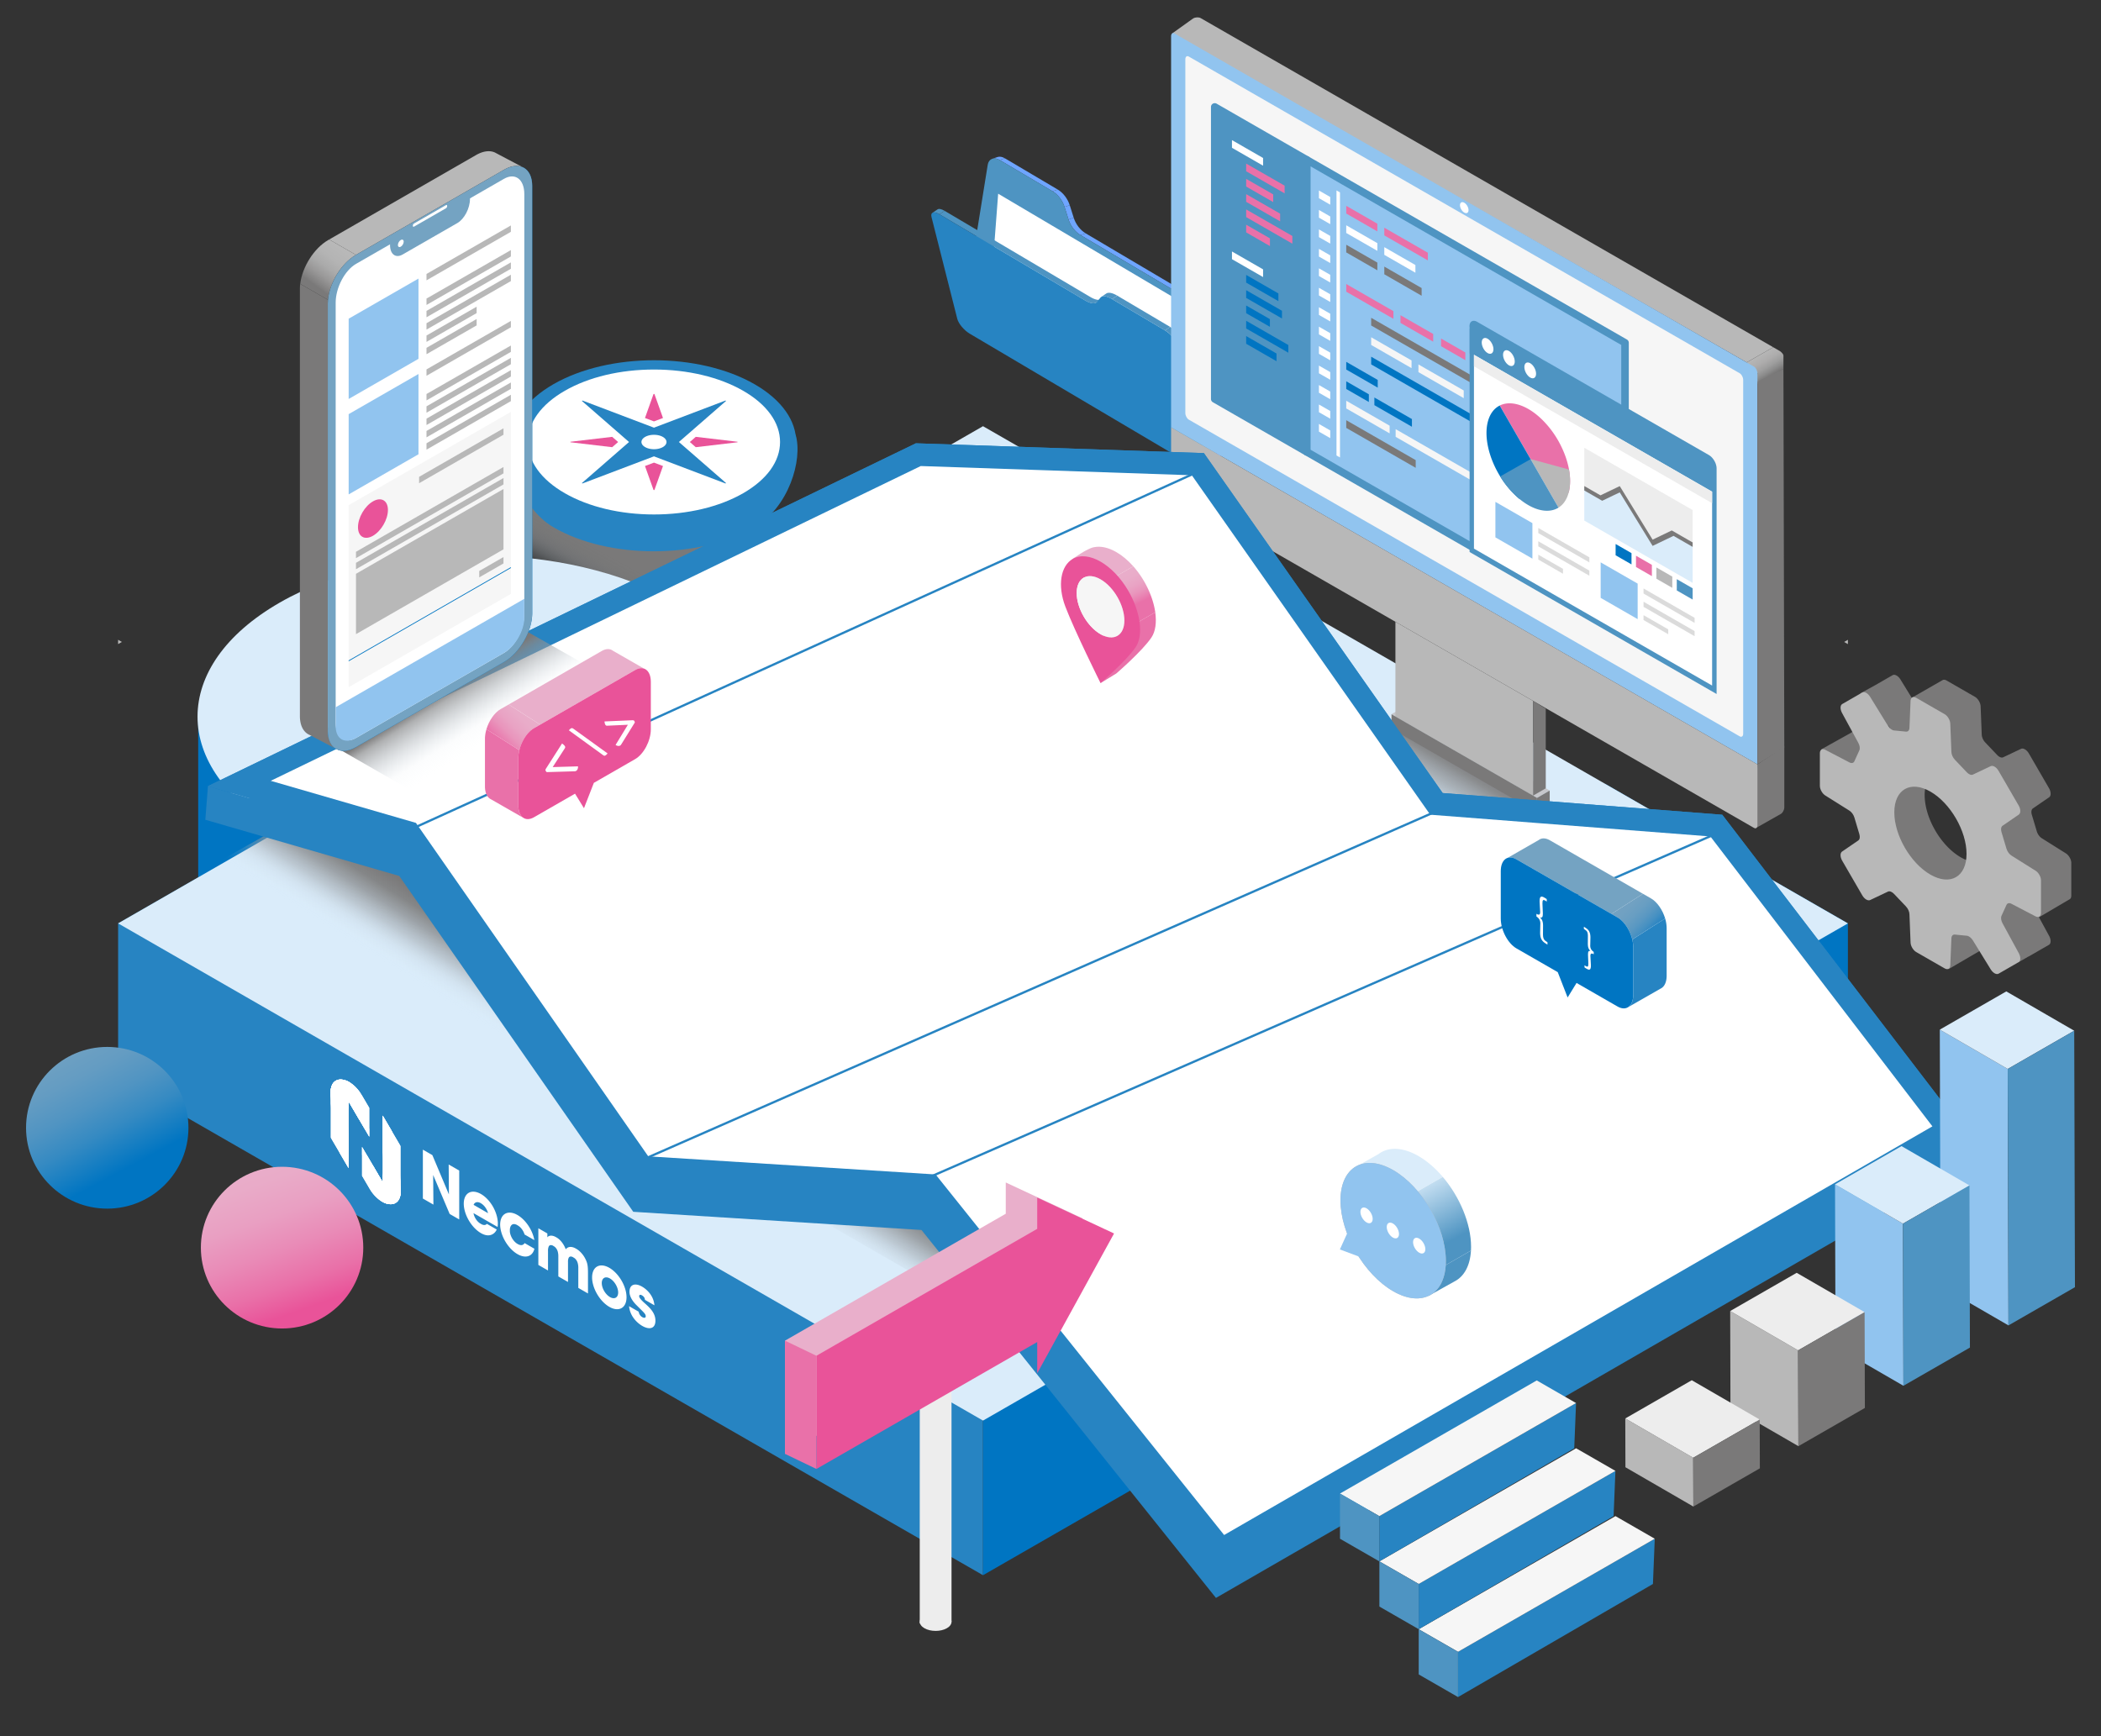 <svg xmlns="http://www.w3.org/2000/svg" width="242" height="200" fill="none"><rect width="100%" height="100%" fill="#333333" stroke="none"/><path fill="#6EA5FF" d="m114.295 18.29.599-.198c.241-.08.538-.04.843.14l-.598.199c-.306-.18-.603-.221-.844-.14Z"/><path fill="#6EA5FF" d="m115.141 18.43.598-.198 6.096 3.605-.599.198-6.095-3.604ZM122.617 23.838l.599-.2.457 1.445-.598.2-.458-1.445Z"/><path fill="#6EA5FF" d="m121.234 22.034.599-.198c.62.367 1.142 1.048 1.382 1.801l-.599.199c-.239-.754-.761-1.435-1.382-1.802ZM123.074 25.282l.599-.198c.239.754.761 1.434 1.382 1.801l-.598.199c-.621-.368-1.144-1.048-1.383-1.802Z"/><path fill="#6696FF" d="m139.981 53.825-.598.198c.27-.089.468-.329.526-.692l.599-.198c-.059.363-.257.603-.527.692Z"/><path fill="#6EA5FF" d="m124.457 27.083.599-.198 16.794 9.932-.598.198-16.795-9.932Z"/><path fill="#5787FF" d="m142.221 38.952.598-.198-2.312 14.38-.599.2 2.313-14.382Z"/><path fill="#6EA5FF" d="m141.251 37.015.598-.199c.647.383 1.082 1.25.971 1.937l-.599.198c.11-.687-.325-1.553-.971-1.936h.001Z"/><path fill="#4E94C2" d="M121.235 22.035c.621.367 1.143 1.047 1.382 1.801l.458 1.445c.239.754.761 1.434 1.382 1.801l16.795 9.932c.646.382 1.081 1.25.971 1.936l-2.314 14.382c-.11.687-.724.934-1.37.552l-26.573-15.715c-.647-.382-1.081-1.25-.97-1.936l2.774-17.251c.111-.687.724-.934 1.371-.552l6.095 3.604-.001.001Z"/><path fill="#fff" d="m139.497 36.818-1.296 17.056-24.525-14.504 1.296-17.055 24.525 14.503Z"/><path fill="#4E94C2" d="m107.389 24.525.593-.4c.156-.106.448-.06.819.16l-.594.4c-.37-.219-.663-.265-.818-.16Z"/><path fill="#6EAFFF" d="m139.673 53.911-.593.402c.117-.08.157-.242.096-.482l.593-.401c.061.239.021.403-.096.481Z"/><path fill="#4E94C2" d="m108.207 24.686.593-.4 16.795 9.931-.593.401-16.795-9.932ZM126.852 34.464l-.594.4c-.246.167-.706.08-1.256-.246l.593-.401c.55.325 1.01.413 1.257.247ZM126.836 34.21l.593-.401c.247-.166.707-.079 1.257.246l-.594.401c-.55-.325-1.01-.412-1.256-.246ZM135.615 39.768l.594-.4 3.562 14.061-.594.402-3.562-14.063Z"/><path fill="#4E94C2" d="m128.092 34.456.593-.401 6.096 3.605-.594.401-6.095-3.605Z"/><path fill="#2784C2" d="M134.188 38.061c.646.382 1.286 1.146 1.428 1.706l3.562 14.062c.141.56-.268.705-.914.322l-26.573-15.715c-.647-.383-1.286-1.146-1.428-1.707l-2.969-11.723c-.142-.56.267-.704.914-.321l16.795 9.932c.62.367 1.127.431 1.34.17l.41-.5c.213-.262.721-.198 1.341.17l6.096 3.604h-.002Z"/><path fill="#4E94C2" d="m134.188 38.061.593-.4c.646.381 1.286 1.145 1.428 1.705l-.594.401c-.142-.56-.781-1.324-1.427-1.706Z"/><path fill="url(#a)" d="m64.179 56.033-18.617 9.203 18.928 9.881 19.133-12.764-19.444-6.32Z"/><path fill="#0075C2" d="M22.828 81.82v19.252l6.784 3.783 14.995-13.028L22.828 81.82Z"/><path fill="#DAECFA" d="M32.209 69.426c12.61-7.25 33.053-7.25 45.662 0L32.21 95.68c-12.61-7.25-12.61-19.004 0-26.254Z"/><path fill="#B8B8B8" d="M13.605 73.703v.498l.431-.248-.43-.25Z"/><path fill="#2784C2" d="M13.605 106.374v17.813l99.621 57.278v-49.987l-71.64-41.19"/><path fill="#0075C2" d="m184.868 90.29-71.64 41.189-.001-.001v34.445l.001 15.542 99.62-57.276v-17.813"/><path fill="#B8B8B8" d="m212.416 73.955.431.247v-.497l-.431.25Z"/><path fill="#DAECFA" d="m113.228 163.653-99.623-57.279 99.62-57.276 99.623 57.278-99.62 57.277Z"/><path fill="#fff" d="m42.532 130.948-2.293-3.918c-.045-.075-.088-.066-.088-.008v7.537l-2.069-3.535v-5.192c0-.477.124-.871.358-1.132.234-.26.567-.376.956-.331.384.036.808.23 1.218.556.413.331.792.78 1.088 1.288l.83 1.417v3.318Z"/><path fill="#fff" d="M40.151 129.492v5.068l-2.069-3.535s2.069 2.05 2.069-1.533Z"/><path fill="#fff" d="m42.015 130.063-1.774-3.032c-.046-.075-.088-.066-.088-.008v7.537l-1.05-1.795v-5.562c0-1.917 1.634-.842 1.634-.842s1.127 2.265 1.278 3.701v.001Z"/><path fill="#fff" d="M40.15 129.492v5.068l-1.048-1.794v-1.167c.522.075 1.049-.298 1.049-2.107ZM41.314 128.869l-1.075-1.839c-.045-.075-.088-.065-.088-.008v.973c0-1.263-2.087-2.933-2.069-.101v-2.061c0-.457.114-.838.33-1.099.712.209 1.843 1.385 2.587 1.915.993.707.523 1.893.403 2.175a.082.082 0 0 1-.035.038.09.09 0 0 1-.052.008v-.001Z"/><path fill="#fff" d="m41.315 128.869-1.076-1.839c-.045-.075-.088-.066-.088-.009v.974a1.54 1.54 0 0 0-.077-.434 2.078 2.078 0 0 0-.5-.826 1.48 1.48 0 0 0-.347-.267.703.703 0 0 1 .488-.392c.214-.046.464-.002.724.129.127.107.25.208.365.299.286.601.54 1.208.76 1.817-.04.18-.095.348-.162.503a.08.08 0 0 1-.035.038.09.09 0 0 1-.052.008v-.001Z"/><path fill="#fff" d="m42.532 130.948-2.293-3.918c-1.204-2.057-2.157-1.958-2.157-.176v-1.022c0-.477.124-.871.358-1.132.234-.26.567-.376.956-.331.384.036.808.23 1.218.556.413.331.792.78 1.088 1.288l.83 1.417v3.318Z"/><path fill="#fff" d="M38.987 125.58c-.55-.273-.905.187-.905 1.274v-1.022c0-.477.124-.871.358-1.132.234-.26.567-.376.956-.331.384.036.808.23 1.218.556.345.276.668.637.939 1.047-.001 0-1.807-1.756-2.565-.392h-.001Z"/><path fill="#fff" d="m42.532 130.948-2.293-3.918c-1.204-2.057-2.157-1.958-2.157-.176v-1.022c0-.477.124-.871.358-1.132.234-.26.567-.376.956-.331.33.031.69.178 1.046.428-.986-.582-1.007.366-.27 1.387.247.341 1.556 2.519 2.36 3.864v.9Z"/><path fill="#fff" d="M38.987 125.58c-.55-.273-.905.187-.905 1.274v-1.022c0-.477.124-.871.358-1.132.234-.26.567-.376.956-.331.33.031.69.178 1.046.428-.585-.345-.829-.152-.778.274a.914.914 0 0 0-.676.509h-.001ZM41.703 132.135l2.293 3.918c.045.075.088.066.088.008v-7.538l2.069 3.536v5.192c0 .477-.124.871-.358 1.132-.234.26-.567.376-.956.331-.386-.036-.813-.231-1.224-.56a4.616 4.616 0 0 1-1.082-1.284l-.83-1.417v-3.318Z"/><path fill="#fff" d="M44.084 133.591v-5.068l2.069 3.536s-2.069-2.05-2.069 1.533v-.001Z"/><path fill="#fff" d="m42.223 133.02 1.774 3.033c.045.075.088.066.088.008v-7.538l1.049 1.795v5.562c0 1.917-1.634.843-1.634.843s-1.127-2.266-1.277-3.702v-.001Z"/><path fill="#fff" d="M44.084 133.591v-5.068l1.05 1.795v1.166c-.523-.074-1.05.298-1.05 2.107ZM42.921 134.215l1.076 1.838c.045.076.088.066.088.009v-.973c0 1.263 2.087 2.933 2.069.1v2.062c0 .456-.114.838-.33 1.098-.713-.208-1.843-1.384-2.588-1.914-.992-.707-.523-1.894-.403-2.175a.073.073 0 0 1 .035-.038.083.083 0 0 1 .052-.008l.001.001Z"/><path fill="#fff" d="m42.922 134.215 1.075 1.838c.045.076.088.066.088.009v-.973c.002.136.03.283.077.433a2.1 2.1 0 0 0 .5.827c.111.112.229.203.348.267a.704.704 0 0 1-.488.391c-.214.046-.465.002-.725-.129a14.803 14.803 0 0 0-.365-.299c-.286-.6-.54-1.208-.76-1.817.04-.179.096-.347.163-.502a.072.072 0 0 1 .034-.038.083.083 0 0 1 .053-.008v.001Z"/><path fill="#fff" d="m41.703 132.135 2.293 3.918c1.204 2.058 2.157 1.958 2.157.177v1.021c0 .477-.124.871-.358 1.132-.234.26-.567.376-.956.331-.386-.036-.813-.231-1.224-.56a4.616 4.616 0 0 1-1.082-1.284l-.83-1.417v-3.318Z"/><path fill="#fff" d="M45.247 137.502c.55.273.905-.187.905-1.273v1.021c.001.477-.123.871-.357 1.132-.234.26-.568.376-.956.331-.385-.036-.809-.23-1.219-.556a4.566 4.566 0 0 1-.938-1.047s1.806 1.756 2.564.392h.001Z"/><path fill="#fff" d="m41.703 132.135 2.293 3.918c1.204 2.058 2.157 1.958 2.157.177v1.021c0 .477-.124.871-.358 1.132-.234.26-.567.376-.956.331-.33-.031-.69-.178-1.046-.428.986.582 1.007-.366.269-1.387-.246-.341-1.555-2.519-2.359-3.864v-.9Z"/><path fill="#fff" d="M45.248 137.502c.55.273.905-.187.905-1.273v1.021c0 .477-.124.871-.358 1.132-.234.26-.567.376-.956.331-.33-.031-.69-.178-1.046-.428.585.345.83.152.778-.274a.914.914 0 0 0 .676-.509ZM51.707 137.598l-.027-3.447 1.215.698v5.632l-1.101-.632-1.9-4.487.028 3.41-1.215-.699v-5.632l1.094.629 1.906 4.528ZM54.54 139.753c.038.244.146.506.304.734.158.229.357.409.555.506.134.086.267.13.386.129.12 0 .22-.047.292-.135l1.14.656c-.157.344-.42.568-.758.645-.31.072-.68-.009-1.06-.23-.525-.303-1.027-.828-1.398-1.461-.37-.634-.58-1.324-.583-1.919-.003-.596.202-1.049.569-1.262.367-.213.867-.168 1.391.125.263.147.524.354.767.609.242.254.46.552.643.871.22.395.382.81.472 1.214.09.404.109.784.052 1.112l-2.773-1.594h.001Zm1.678.006a2.048 2.048 0 0 0-.322-.671 1.712 1.712 0 0 0-.51-.478c-.184-.105-.362-.143-.512-.109a.45.45 0 0 0-.322.3l1.665.958ZM61.556 143.856c-.113.475-.398.786-.799.874-.4.087-.89-.054-1.377-.397-.486-.343-.935-.866-1.262-1.467-.326-.601-.507-1.241-.509-1.797.004-.554.187-.984.516-1.206.33-.223.78-.224 1.268-.001.487.222.977.651 1.375 1.204.397.554.676 1.193.781 1.796l-1.128-.648a1.973 1.973 0 0 0-.32-.625 1.57 1.57 0 0 0-.485-.432.835.835 0 0 0-.353-.138.422.422 0 0 0-.292.065c-.162.123-.247.35-.242.637-.009.133.007.28.048.434a2.096 2.096 0 0 0 .484.864c.112.119.232.216.355.284.168.103.334.149.477.131a.42.42 0 0 0 .328-.23l1.135.652ZM62.008 141.497l1.04.598v.449a.415.415 0 0 1 .228-.166c.232-.072.519-.012.812.17.16.087.317.212.464.366a2.997 2.997 0 0 1 .61 1.005.736.736 0 0 1 .268-.212c.25-.112.576-.064.912.137.18.097.36.234.529.405.167.17.321.369.451.585.349.62.403.932.403 1.869v2.305l-1.114-.64v-2.245a2.031 2.031 0 0 0-.074-.636 1.102 1.102 0 0 0-.196-.381.83.83 0 0 0-.3-.247.505.505 0 0 0-.318-.107.26.26 0 0 0-.219.148c-.06.131-.088.295-.08.479v2.306l-1.114-.64v-2.299a2.025 2.025 0 0 0-.067-.564 1.137 1.137 0 0 0-.191-.383.877.877 0 0 0-.299-.256.502.502 0 0 0-.329-.105.267.267 0 0 0-.22.161 1.21 1.21 0 0 0-.082.516v2.245l-1.113-.64v-4.224l-.001.001ZM68.2 147.157c0-.595.21-1.047.582-1.254.373-.207.877-.153 1.403.15.525.303 1.03.83 1.401 1.465.372.635.58 1.328.58 1.924 0 .596-.208 1.047-.58 1.255-.371.208-.875.155-1.401-.146-.526-.302-1.03-.828-1.403-1.464-.372-.635-.582-1.326-.583-1.923v-.008.001Zm1.114.656c0 .284.1.613.278.916.178.302.418.552.668.696.25.143.49.168.666.069.177-.099.276-.315.276-.598s-.1-.613-.276-.915c-.177-.302-.417-.554-.666-.697-.251-.145-.491-.171-.668-.072-.177.098-.277.312-.278.595v.008-.002ZM74.285 149.743c-.007-.096-.02-.331-.349-.521-.235-.135-.315-.014-.315.1 0 .191.275.478.571.747.63.561 1.302 1.16 1.302 2.073 0 .929-.692 1.079-1.518.604-.563-.324-1.416-1.103-1.517-2.273l1.108.637a.86.86 0 0 0 .143.372.76.76 0 0 0 .28.259c.187.108.388.102.388-.103 0-.29-.275-.486-.986-1.207-.483-.454-.886-1.043-.886-1.613 0-.875.67-1.045 1.443-.601.49.281 1.336.989 1.43 2.154l-1.094-.629v.001Z"/><path fill="url(#b)" d="m154.524 79.557 26.453 15.612-14.936 8.587-26.463-15.193 14.946-9.006Z"/><path fill="#0075C2" d="M75.383 51.337v-.002a.594.594 0 0 1 0 .002ZM75.372 51.2ZM75.359 51.205ZM75.324 51.205ZM75.33 51.236l-.002.004.001-.004Z"/><path fill="#FFFBC2" d="M91.477 52.5c-.549-1.859-2.07-3.642-4.566-5.077-6.397-3.678-16.767-3.678-23.164 0-2.398 1.379-3.898 3.079-4.497 4.86"/><path fill="#2784C2" d="M59.134 49.826c-.922 2.613.62 8.593 4.614 10.915 6.379 3.707 16.767 3.678 23.163 0 3.9-2.243 5.59-7.745 4.733-10.65"/><path fill="#2784C2" d="M63.746 44.26c-6.396 3.678-6.395 9.64 0 13.319 6.397 3.678 16.767 3.678 23.164 0 6.396-3.678 6.395-9.64 0-13.319-6.397-3.678-16.767-3.678-23.164 0Z"/><path fill="#fff" d="M65.061 56.822c-2.742-1.577-4.252-3.674-4.252-5.904s1.51-4.326 4.252-5.903c2.743-1.577 6.39-2.445 10.268-2.445 3.879 0 7.525.868 10.267 2.445 2.743 1.577 4.253 3.674 4.253 5.904s-1.51 4.326-4.253 5.903c-2.742 1.576-6.389 2.445-10.267 2.445-3.879 0-7.525-.869-10.268-2.446Z"/><path fill="#E95399" d="m75.327 48.546 1.038-.394-.98-2.746c-.005-.016-.029-.027-.058-.027-.027 0-.052.012-.057.028l-.979 2.745 1.037.394ZM76.365 53.686l-1.037-.393-1.037.393.98 2.747c.004.016.03.027.058.027.027 0 .051-.011.056-.028l.981-2.746ZM80.14 51.517l4.777-.563c.027-.003.047-.017.047-.033s-.02-.031-.046-.034l-4.777-.563-.684.597.684.596ZM70.515 50.324l-4.777.563c-.027.004-.047.018-.047.033 0 .017.02.032.047.034l4.777.563.684-.596-.684-.596Z"/><path fill="#2784C2" d="m83.612 55.635-5.414-4.716 5.413-4.715c.015-.014.012-.031-.008-.043a.09.09 0 0 0-.075-.005l-8.201 3.113-8.202-3.113a.095.095 0 0 0-.074.005c-.02.012-.023.03-.009.042l5.414 4.716-5.413 4.716c-.016.013-.012.03.008.043a.09.09 0 0 0 .075.004l8.2-3.111 8.203 3.112a.095.095 0 0 0 .074-.005c.02-.012.022-.03.008-.043h.001Zm-9.305-4.13c-.564-.323-.563-.85 0-1.172.563-.324 1.477-.324 2.04 0 .564.324.563.85 0 1.173-.563.324-1.476.324-2.04 0Z"/><path fill="#7A7979" d="m202.425 88.059 3.098-2.067v7.01c0 .294-.18.636-.402.764l-2.922 1.652.226-7.36Z"/><path fill="#B8B8B8" d="M138.299 2.086c-.222-.127-.609-.112-.865.036l-2.424 1.733 66.177 37.892 3.06-1.745-65.948-37.916Z"/><path fill="url(#c)" d="M205.339 40.759a1.693 1.693 0 0 0-.308-.304l-.784-.451-3.059 1.745 1.238 1.245c0-.018-.001.018 0 0l-.097 1.251 3.095-1.765v-1.442a.416.416 0 0 0-.085-.28Z"/><path fill="#91C4EF" d="m135.292 3.862 66.731 38.368c.222.127.402.47.402.764V88.06l-67.534-38.828V4.165c0-.295.18-.43.402-.303h-.001Z"/><path fill="#F6F6F6" d="m200.384 84.827-63.451-36.481c-.222-.127-.402-.47-.402-.764V6.82c0-.295.18-.43.402-.302L200.384 43c.222.127.402.47.402.764v40.762c0 .294-.18.43-.402.302Z"/><path fill="#B8B8B8" d="m134.891 49.23 67.535 38.828v7.01c0 .294-.181.43-.402.302l-66.731-38.368c-.222-.127-.402-.47-.402-.764v-7.01.001Z"/><path fill="#C6C7CB" d="m161.737 81.434 16.762 9.636-1.461.84-16.761-9.637 1.46-.84Z"/><path fill="#B8B8B8" d="m176.586 91.657-15.857-9.117V71.629l15.857 9.117v10.91Z"/><path fill="#7A7979" d="m160.277 82.28 16.761 9.636v1.679l-16.761-9.636v-1.68Z"/><path fill="#fff" d="M169.151 24.204c0 .313-.221.44-.494.284-.272-.157-.493-.538-.493-.85 0-.313.221-.44.493-.284.273.157.494.537.494.85Z"/><path fill="#7A7979" d="m177.039 91.917 1.461-.847v1.686l-1.461.84v-1.68ZM176.586 80.738l1.46.904v9.174l-1.46.84V80.737ZM202.424 43.98v44.076l3.098-1.957-.1-43.62-2.998 1.5Z"/><path fill="url(#d)" d="m118.389 141.333-10.708 6.801-83.67-48.205 11.52-6.517 82.858 47.921Z"/><path fill="#2784C2" d="m226.453 130.529-2.268 1.308-26.113-34.104-32.202-2.5-27.504-39.162-33.172-1.13-76.428 37.017-4.813-1.395-.303 3.873 22.338 6.473 26.952 38.69 33.202 2.095 33.916 42.387 86.091-49.679.304-3.873Z"/><path fill="#2784C2" d="m105.497 51.068 33.172 1.13 27.503 39.161 32.203 2.5 28.078 36.669-86.092 49.679-33.917-42.387-33.2-2.095-26.953-38.69-22.338-6.473 81.544-39.494Z"/><path fill="#2784C2" d="m105.497 51.068 33.172 1.13 27.503 39.161 32.203 2.5 28.078 36.669-86.092 49.679-33.917-42.387-33.2-2.095-26.953-38.69-22.338-6.473 81.544-39.494Z"/><path fill="#fff" d="m107.764 135.298-33.096-2.088-26.76-38.413-16.724-4.846 74.871-36.263 31.222 1.063 27.463 39.105 32.267 2.505 25.574 33.396-81.582 47.077-33.235-41.536Z"/><path fill="#2784C2" fill-rule="evenodd" d="m198.799 95.687-92.302 40.31-.104-.238 92.301-40.31.105.238ZM166.225 93.255l-92.196 40.486-.105-.238 92.195-40.485.106.237ZM138.191 54.39 48.013 95.366l-.109-.236 90.178-40.975.109.237Z" clip-rule="evenodd"/><path fill="url(#e)" d="m37.26 85.271 9.974 5.733 22.664-13.047-9.406-5.32L37.26 85.27Z"/><path fill="#DAECFA" d="M106.475 155.835c.714-.41 1.873-.41 2.587 0 .357.206.536.475.536.744s-.179.538-.536.743c-.714.411-1.873.411-2.587 0-.714-.411-.714-1.076 0-1.487Z"/><path fill="#EDEDED" d="M106.477 186.085c.714-.41 1.872-.41 2.587 0 .714.411.714 1.076 0 1.487-.715.411-1.873.411-2.587 0-.714-.411-.714-1.076 0-1.487Z"/><path fill="#EDEDED" d="m109.599 186.83-3.66.201.002-30.453h3.658"/><path fill="#E9AFCB" d="m124.699 140.357-8.852-4.134v3.601l-25.431 14.622v13.04l25.431-14.622v3.602l8.852-16.109Z"/><path fill="#E95399" d="m128.32 142.098-8.851-4.135v3.601l-25.432 14.622v13.041l25.432-14.622v3.601l8.851-16.108Z"/><path fill="#E971A9" d="m90.416 154.445 3.622 1.741v13.041l-3.622-1.741v-13.041Z"/><path fill="#0075C2" d="M60.269 19.293c-.056-.01-.96-.153-2.18.408l.001.035V68.95c0 2.068-1.458 4.584-3.256 5.617L37.802 84.36l-.04.022c.002.064.008.127.013.188l.003.026c.005.052.012.1.019.148l.008.053.02.115.01.041a3.44 3.44 0 0 0 .105.362 1.666 1.666 0 0 0 .058.14c.02.045.041.088.063.13l.004.008a1.822 1.822 0 0 0 .508.6l.004.002.39.204c.56.2 1.272.103 2.048-.344l17.032-9.792c1.798-1.035 3.257-3.549 3.257-5.617V21.434c0-1.08-.398-1.823-1.033-2.141h-.002Z"/><path fill="#B8B8B8" d="m41.012 29.354 17.032-9.793c.86-.494 1.642-.56 2.224-.268h.002l-3.163-1.67s-.002 0-.003-.003a1.586 1.586 0 0 0-.178-.084c-.567-.222-1.297-.131-2.095.327L37.916 27.59l3.082 1.772.013-.008Z"/><path fill="#7A7979" d="M38.467 86.107a1.785 1.785 0 0 1-.404-.515l-.004-.008a2.032 2.032 0 0 1-.093-.2c-.01-.023-.02-.046-.028-.07a2.617 2.617 0 0 1-.105-.362l-.01-.041c-.008-.037-.014-.076-.02-.115l-.009-.052a3.685 3.685 0 0 1-.018-.149c0-.008-.003-.017-.003-.026a3.905 3.905 0 0 1-.019-.386V34.971c0-.142.008-.287.021-.433l-3.196-1.839a4.778 4.778 0 0 0-.036.575v49.213c0 1.14.444 1.905 1.142 2.19l2.888 1.518-.003-.003a1.402 1.402 0 0 1-.104-.084Z"/><path fill="url(#f)" d="m41 29.362-3.082-1.772-.117.067c-1.635.94-2.989 3.103-3.22 5.042l3.196 1.839c.181-1.97 1.553-4.21 3.222-5.176Z"/><path fill="#74A3C2" d="m58.044 19.56-17.031 9.792c-1.799 1.035-3.257 3.55-3.257 5.617v49.213c0 2.069 1.458 2.906 3.257 1.873l17.032-9.793c1.798-1.034 3.256-3.549 3.256-5.617V21.432c0-2.068-1.458-2.906-3.257-1.872Z"/><path fill="#fff" d="M38.664 83.242V34.865c0-1.722 1.051-3.722 2.348-4.468l17.032-9.792c1.297-.746 2.349.046 2.349 1.767V70.75c0 1.722-1.051 3.722-2.349 4.468L41.012 85.01c-1.297.746-2.348-.046-2.348-1.767v-.001Z"/><path fill="#74A3C2" d="m52.678 25.697-6.3 3.622c-.803.462-1.454-.028-1.454-1.094v-.888l9.208-5.294v.888c0 1.066-.651 2.305-1.454 2.767v-.001Z"/><path fill="#fff" d="M45.832 28.224c0-.212.15-.47.333-.575.185-.106.334-.02.334.191 0 .212-.15.47-.334.576-.184.105-.333.02-.333-.192ZM47.687 25.749l3.685-2.12c.075-.043.136.003.136.103 0 .1-.061.215-.136.257l-3.685 2.12c-.075.043-.136-.003-.136-.103 0-.1.06-.215.136-.257Z"/><path fill="#91C4EF" d="M60.393 71.168v-2.186L38.664 81.476v2.186c0 1.488 1.054 2.094 2.348 1.35l17.032-9.793c1.295-.744 2.349-2.561 2.349-4.05ZM48.202 41.338l-8.042 4.624v-9.247l8.042-4.623v9.246Z"/><path fill="#B8B8B8" d="m58.844 26.706-9.719 5.589v-.736l9.72-5.588v.735ZM54.901 37.486l-5.776 3.32v-.735l5.776-3.321v.736ZM54.901 36.068l-5.776 3.32v-.735l5.776-3.321v.736ZM58.844 32.382l-9.719 5.589v-.736l9.72-5.588v.735ZM58.844 30.962l-9.719 5.589v-.736l9.72-5.588v.735ZM58.844 29.544l-9.719 5.588v-.736l9.72-5.587v.735ZM58.844 37.702l-9.719 5.589v-.736l9.72-5.588v.735ZM58.844 46.212l-9.719 5.589v-.736l9.72-5.588v.735ZM58.844 44.794l-9.719 5.589v-.736l9.72-5.588v.735ZM58.844 43.376l-9.719 5.589v-.737l9.72-5.587v.735ZM58.844 41.958l-9.719 5.588v-.736l9.72-5.587v.735ZM58.844 40.538l-9.719 5.588v-.736l9.72-5.587v.735Z"/><path fill="#91C4EF" d="m48.202 52.333-8.042 4.623v-9.247l8.042-4.623v9.247Z"/><path fill="#F6F6F6" d="M58.845 68.42 40.16 79.163V58.194l18.685-10.743V68.42Z"/><path fill="#E95399" d="M44.683 58.75c0 1.094-.772 2.425-1.724 2.973-.952.547-1.725.104-1.725-.991 0-1.096.772-2.426 1.725-2.974.952-.547 1.724-.104 1.724.991Z"/><path fill="#B8B8B8" d="M57.992 64.91 55.2 66.514v-.736l2.793-1.605v.735Z"/><path fill="#0075C2" fill-rule="evenodd" d="M58.865 65.423 40.18 76.166l-.043-.075 18.685-10.743.043.075Z" clip-rule="evenodd"/><path fill="#B8B8B8" d="m57.993 50.08-9.72 5.588v-.736l9.72-5.588v.735ZM57.993 55.806l-16.99 9.768v-.736l16.99-9.768v.736ZM57.993 54.532l-16.99 9.769v-.736l16.99-9.768v.736ZM41.004 66.102l16.99-9.768v6.952l-16.99 9.769v-6.953Z"/><path fill="#7A7979" d="m237.958 98.31-2.778-1.744c-.254-.16-.478-.469-.575-.794l-.572-1.913c-.097-.326-.05-.609.122-.726l1.874-1.287c.235-.162.226-.625-.021-1.052l-2.31-3.984c-.248-.427-.647-.667-.906-.544l-2.055.973c-.188.089-.458-.012-.692-.26l-1.378-1.449c-.235-.246-.391-.594-.403-.893l-.128-3.268c-.017-.411-.305-.893-.654-1.094l-3.269-1.88c-.179-.102-.342-.112-.462-.044l-3.55 2.037-1.299-2.11c-.259-.42-.658-.639-.906-.497l-2.025 1.166-.001-.003-1.675.928-.219 1.974s2.352 2.02 3.432 2.932l-.419.923c-.098.213-.321.266-.575.132l-2.778-1.45c-.139-.072-.266-.088-.369-.056a.329.329 0 0 0-.116.065l-3.495 1.95 1.622 2.76 1.733-.952v.384c0 .401.276.892.624 1.112l2.778 1.744c.255.16.477.469.575.794l.571 1.913c.097.326.051.61-.121.727l-1.874 1.285c-.236.162-.227.626.02 1.053l2.312 3.986c.247.427.645.665.905.544l2.055-.974c.187-.089.458.012.693.259l1.377 1.449c.235.247.391.594.403.893l.128 3.267c.013.332.204.712.462.951l.405 4.116 3.456-2.02c.147-.047.244-.192.253-.415l.129-3.12c.011-.285.168-.454.403-.43l1.377.135a.7.7 0 0 1 .324.135l2.145 4.902 1.122-.64a.307.307 0 0 0 .062-.027l2.31-1.328c.247-.143.256-.596.021-1.029l-1.874-3.441c-.171-.314-.219-.651-.122-.866l.573-1.255c.006-.013.013-.022.02-.035l.235 3.451 3.496-2.054a.261.261 0 0 0 .062-.037c.101-.075.163-.213.163-.402v-3.758c0-.402-.275-.891-.624-1.11l.003.002ZM217.496 83.5l.044.081c.105.193.163.393.17.569l-.213-.65h-.001Zm3.462-1.884-.757-1.228 1.693 1.79-.245-.024c-.235-.024-.505-.233-.692-.538h.001Zm4.889 17.146c-2.296-1.32-4.159-4.533-4.159-7.174 0-2.64 1.863-3.712 4.159-2.391 2.296 1.32 4.159 4.532 4.159 7.174 0 2.642-1.863 3.712-4.159 2.391Z"/><path fill="#B8B8B8" d="m234.463 100.307-2.778-1.745c-.254-.16-.477-.469-.574-.794l-.572-1.913c-.097-.326-.05-.609.121-.726l1.874-1.287c.235-.162.227-.625-.02-1.051l-2.31-3.985c-.248-.427-.647-.667-.906-.544l-2.055.973c-.188.089-.458-.011-.693-.26l-1.377-1.449c-.235-.246-.392-.594-.403-.893l-.129-3.267c-.016-.412-.304-.894-.653-1.095l-3.269-1.88c-.349-.2-.638-.05-.654.343l-.128 3.12c-.011.286-.168.454-.403.43l-1.377-.135c-.236-.024-.506-.233-.693-.537l-2.056-3.337c-.258-.42-.657-.64-.905-.497l-2.309 1.329c-.248.142-.257.596-.021 1.027l1.874 3.442c.171.314.217.65.12.865l-.571 1.256c-.097.213-.32.266-.575.132l-2.777-1.45c-.349-.182-.625-.009-.625.393v3.758c0 .401.276.892.625 1.112l2.777 1.744c.255.16.478.469.575.794l.571 1.913c.097.326.051.61-.12.727l-1.874 1.285c-.237.162-.227.626.02 1.053l2.311 3.986c.248.427.645.665.905.544l2.055-.974c.187-.089.458.012.693.259l1.377 1.449c.235.247.392.594.403.893l.128 3.267c.016.411.305.895.654 1.096l3.269 1.879c.349.201.638.049.653-.343l.129-3.119c.011-.286.168-.454.403-.431l1.377.135c.235.023.505.232.693.537l2.055 3.337c.258.419.658.639.906.496l2.31-1.328c.247-.143.255-.596.02-1.029l-1.874-3.441c-.171-.314-.219-.651-.121-.866l.572-1.255c.097-.214.32-.266.574-.133l2.778 1.449c.349.183.624.008.624-.393v-3.758c0-.402-.275-.891-.624-1.111v.003Zm-12.11.451c-2.296-1.32-4.16-4.533-4.16-7.174 0-2.642 1.864-3.712 4.16-2.391 2.296 1.32 4.159 4.532 4.159 7.174 0 2.641-1.863 3.712-4.159 2.391Z"/><path fill="#2784C2" d="M167.939 190.291v5.213l22.451-13.029.211-5.211-22.662 13.027Z"/><path fill="#F6F6F6" d="m186.071 179.871 4.531-2.607-4.528-2.606-22.664 13.031 4.53 2.602 18.131-10.42Z"/><path fill="#4E94C2" d="m163.41 187.688.002 5.208 4.53 2.608-.001-5.214-4.531-2.602Z"/><path fill="#2784C2" d="m163.409 182.474-.001 5.213 22.451-13.029.211-5.211-22.661 13.027Z"/><path fill="#F6F6F6" d="m181.538 172.054 4.533-2.606-4.529-2.606-22.663 13.03 4.53 2.603 18.129-10.421Z"/><path fill="#4E94C2" d="m158.881 179.869.002 5.208 4.529 2.607-.001-5.213-4.53-2.602Z"/><path fill="#2784C2" d="M158.875 174.659v5.213l22.451-13.028.21-5.211-22.661 13.026Z"/><path fill="#F6F6F6" d="m177.004 164.239 4.531-2.605-4.527-2.607-22.664 13.031 4.53 2.602 18.13-10.421Z"/><path fill="#4E94C2" d="m154.344 172.057.001 5.208 4.531 2.607-.002-5.213-4.53-2.602Z"/><path fill="#E9AFCB" d="M69.314 74.991c.51-.293.97-.277 1.299-.016l3.568 2.047c-.29-.098-.643-.051-1.022.167l-10.94 6.29-3.631-2.32 10.727-6.168h-.001Z"/><path fill="#E971A9" d="M59.817 86.425a3.854 3.854 0 0 0-.113.901v5.46c0 .703.228 1.206.592 1.435l-3.758-2.15a1.042 1.042 0 0 1-.096-.054l-.004-.003a1.032 1.032 0 0 1-.27-.262c-.195-.271-.309-.668-.309-1.165v-5.46c0-.366.062-.748.173-1.121l3.785 2.42v-.001Z"/><path fill="url(#g)" d="m57.668 81.688.919-.528 3.63 2.321-.704.406c-.777.447-1.44 1.479-1.696 2.54l-3.786-2.42c.29-.981.913-1.903 1.636-2.32Z"/><path fill="#fff" d="m62.436 88.4 1.406-2.179c.055-.086.044-.178-.03-.276a1.365 1.365 0 0 0-.3-.26l-1.85 2.893c-.056.094-.072.168-.047.22a.5.5 0 0 0 .133.182l3.222-.096a.343.343 0 0 0 .291-.168c.07-.101.1-.235.09-.401l-2.915.085ZM68.21 87.001a.554.554 0 0 0 .139.084c.042.02.1.01.174-.033a.466.466 0 0 0 .116-.097c.038-.036.078-.079.12-.127l-3.925-2.836a.644.644 0 0 0-.131-.072c-.046-.019-.1-.01-.163.027a.588.588 0 0 0-.125.093 1.392 1.392 0 0 0-.114.125l3.91 2.836ZM69.68 85.849c.13.085.252.123.368.114a.32.32 0 0 0 .271-.156L71.9 83.26a.577.577 0 0 0-.079-.195c-.035-.043-.105-.063-.207-.061l-3.21.138a.958.958 0 0 0 .08.348c.047.1.118.148.213.144l2.4-.11-1.417 2.325Z"/><path fill="#E95399" d="m61.511 83.886 11.645-6.695c.999-.575 1.808.035 1.808 1.361v5.46c0 1.326-.81 2.866-1.808 3.44l-4.754 2.734-1.138 2.92-1.03-1.674-4.723 2.715c-.999.574-1.808-.035-1.808-1.361v-5.46c0-1.326.81-2.867 1.808-3.44Z"/><path fill="#fff" d="m63.661 88.369 1.406-2.179c.054-.087.044-.179-.031-.276a1.362 1.362 0 0 0-.299-.261l-1.85 2.894c-.056.094-.072.167-.048.22a.5.5 0 0 0 .133.182l3.223-.096a.343.343 0 0 0 .29-.168c.071-.102.101-.235.091-.401l-2.915.085ZM69.436 86.97a.551.551 0 0 0 .138.084c.041.02.1.01.174-.034a.47.47 0 0 0 .116-.096 1.79 1.79 0 0 0 .12-.128l-3.925-2.835a.642.642 0 0 0-.132-.073c-.045-.018-.1-.009-.163.027a.585.585 0 0 0-.124.094 1.379 1.379 0 0 0-.114.125l3.91 2.836ZM70.904 85.817c.13.086.253.124.368.115a.32.32 0 0 0 .272-.156l1.58-2.548a.577.577 0 0 0-.078-.195c-.036-.042-.105-.062-.207-.06l-3.21.138a.96.96 0 0 0 .08.348c.046.1.117.147.213.144l2.4-.11-1.418 2.325Z"/><path fill="#74A3C2" d="M178.515 96.798c-.509-.293-.97-.278-1.298-.016l-3.569 2.047c.291-.098.643-.051 1.023.167l10.94 6.29 3.63-2.321-10.726-6.167Z"/><path fill="#2784C2" d="M188.012 108.232c.073.302.113.606.113.901v5.459c0 .704-.228 1.206-.592 1.436l3.758-2.15c.033-.016.064-.034.096-.054l.004-.003c.101-.067.192-.154.27-.263.195-.271.309-.668.309-1.164v-5.459a3.98 3.98 0 0 0-.173-1.123l-3.785 2.42Z"/><path fill="url(#h)" d="m190.161 103.493-.919-.528-3.631 2.321.705.406c.777.447 1.44 1.479 1.696 2.539l3.785-2.42c-.289-.981-.912-1.903-1.635-2.318h-.001Z"/><path fill="#fff" d="m185.394 110.207-1.406-2.179c-.055-.087-.044-.179.031-.277.08-.095.179-.182.299-.26l1.85 2.894c.056.094.072.167.047.22a.501.501 0 0 1-.132.182l-3.223-.097a.341.341 0 0 1-.291-.167.625.625 0 0 1-.091-.401l2.916.085ZM179.617 108.808a.568.568 0 0 1-.138.084c-.042.02-.1.009-.174-.034a.446.446 0 0 1-.116-.096 1.702 1.702 0 0 1-.119-.128l3.924-2.835a.68.68 0 0 1 .131-.073c.046-.018.1-.009.164.027a.603.603 0 0 1 .124.094c.038.037.076.079.114.125l-3.91 2.836ZM178.148 107.655a.585.585 0 0 1-.367.115.321.321 0 0 1-.272-.156l-1.581-2.548a.582.582 0 0 1 .079-.195c.036-.042.105-.062.207-.061l3.211.139a.957.957 0 0 1-.082.348c-.046.099-.117.147-.212.144l-2.4-.11 1.417 2.324Z"/><path fill="#0075C2" d="m186.316 105.69-11.645-6.694c-.999-.575-1.808.035-1.808 1.361v5.459c0 1.327.81 2.867 1.808 3.441l4.754 2.733 1.138 2.92 1.029-1.674 4.724 2.716c.999.574 1.808-.036 1.808-1.361v-5.46c0-1.326-.81-2.867-1.808-3.441Z"/><path fill="#fff" d="m182.717 111.58-.205-.129-.004-.252.138.087c.252.158.312.05.306-.301-.005-.331-.035-.638-.041-1.003-.006-.356.066-.486.266-.424v-.02c-.202-.191-.281-.416-.287-.766-.006-.371.015-.641.009-.972-.006-.356-.071-.538-.323-.696l-.138-.087-.004-.257.205.129c.365.229.544.508.553 1.071.007.395-.03.655-.024 1.03.003.207.091.473.401.668l.005.276c-.31-.19-.391-.03-.387.177.006.365.053.683.059 1.083.01.563-.164.615-.529.386ZM178.015 108.68c-.408-.257-.609-.563-.619-1.193-.007-.448.034-.745.027-1.154-.004-.232-.101-.528-.449-.752l-.005-.31c.347.219.437.04.433-.192-.007-.42-.059-.77-.066-1.212-.011-.631.183-.695.592-.438l.23.145.004.287-.154-.097c-.282-.177-.35-.061-.343.337.006.37.039.708.046 1.123.007.392-.074.538-.298.468v.022c.226.214.314.466.321.864.007.409-.016.717-.01 1.088.007.392.08.602.362.779l.154.097.005.282-.23-.144Z"/><path fill="#4E94C2" d="m139.92 12.318 10.601 6.096 6.604 20.465-6.604 13.18-10.601-6.095V12.318Z"/><path fill="#fff" d="m141.902 16.14 3.584 2.061v.886l-3.584-2.06v-.886Z"/><path fill="#E971A9" d="m143.537 25.886 2.738 1.575v.886l-2.738-1.575v-.886Zm0-1.76 5.321 3.059v.886l-5.321-3.06v-.885Zm0-1.761 3.913 2.25v.886l-3.913-2.25v-.886Zm0-1.76 3.114 1.79v.886l-3.114-1.79v-.887Zm0-1.761 4.43 2.546v.887l-4.43-2.547v-.886Z"/><path fill="#fff" d="m141.902 28.97 3.584 2.061v.887l-3.584-2.06v-.887Z"/><path fill="#0075C2" d="m143.537 38.714 3.496 2.01v.887l-3.496-2.01v-.887Zm0-1.76 4.858 2.793v.886l-4.858-2.793v-.886Zm0-1.76 2.734 1.57v.887l-2.734-1.572v-.886Zm0-1.762 4.125 2.372v.886l-4.125-2.371v-.887Zm0-1.76 3.713 2.135v.886l-3.713-2.135v-.886Z"/><path fill="#4E94C2" fill-rule="evenodd" d="M139.702 11.943a.436.436 0 0 1 .435 0l10.601 6.095c.093.054.163.14.196.243l6.605 20.465a.43.43 0 0 1-.025.326l-6.605 13.18a.433.433 0 0 1-.606.182l-10.601-6.095a.433.433 0 0 1-.218-.375V12.318c0-.155.083-.298.218-.375Zm.652 1.125v32.645l9.983 5.74 6.319-12.61-6.499-20.138-9.803-5.637Z" clip-rule="evenodd"/><path fill="#91C4EF" d="m150.521 18.414 36.655 21.075v33.645L150.521 52.06V18.414Z"/><path fill="#7A7979" d="m159.448 30.712 4.3 2.472v.886l-4.3-2.472v-.886Zm-4.384-2.52 3.584 2.06v.886l-3.584-2.06v-.887Z"/><path fill="#fff" d="m159.448 28.472 3.583 2.06v.886l-3.583-2.06v-.886Zm-4.384-2.52 3.584 2.06v.886l-3.584-2.06v-.887Z"/><path fill="#E971A9" d="m159.448 26.231 5.016 2.884V30l-5.016-2.883v-.887Zm-4.384-2.52 3.584 2.06v.887l-3.584-2.06v-.887Z"/><path fill="#0075C2" d="m155.064 41.684 3.627 2.085v.887l-3.627-2.086v-.886Z"/><path fill="#E971A9" d="m165.985 38.997 2.796 1.607v.887l-2.796-1.608v-.886Zm-4.673-2.687 3.768 2.166v.887l-3.768-2.166v-.887Zm-6.248-3.591 5.434 3.124v.886l-5.434-3.124v-.886Z"/><path fill="#0075C2" d="m157.936 41.092 15.151 8.712v.886l-15.151-8.712v-.886Z"/><path fill="#F6F6F6" d="m157.936 38.852 4.65 2.673v.887l-4.65-2.674v-.886Zm5.442 3.13 5.219 3v.886l-5.219-3v-.887Z"/><path fill="#7A7979" d="m157.936 36.61 12.328 7.088v.886l-12.328-7.088v-.887Z"/><path fill="#0075C2" d="m158.305 45.79 4.325 2.486v.886l-4.325-2.486v-.887Zm-3.241-1.864 2.605 1.498v.886l-2.605-1.498v-.886Z"/><path fill="#F6F6F6" d="m160.754 49.438 10.64 6.118v.886l-10.64-6.118v-.886Zm-5.69-3.272 4.999 2.874v.886l-4.999-2.874v-.886Z"/><path fill="#7A7979" d="m155.064 48.408 8.001 4.6v.886l-8.001-4.6v-.886Z"/><path fill="#fff" d="m153.941 21.938.403.23V52.7l-.403-.23V21.937ZM151.918 48.839l1.303.75v.886l-1.303-.75v-.886Zm0-2.24 1.303.749v.886l-1.303-.75v-.886Zm0-2.242 1.303.75v.886l-1.303-.75v-.886Zm0-2.242 1.303.75v.886l-1.303-.75v-.886Zm0-2.24 1.303.749v.886l-1.303-.75v-.886Zm0-2.242 1.303.75v.886l-1.303-.75v-.886Zm0-2.24 1.303.749v.886l-1.303-.75v-.886Zm0-2.242 1.303.75v.886l-1.303-.75v-.886Zm0-2.24 1.303.749v.886l-1.303-.75v-.886Zm0-2.242 1.303.75v.886l-1.303-.75v-.886Zm0-2.24 1.303.749v.886l-1.303-.75v-.886Zm0-2.242 1.303.75v.886l-1.303-.75v-.886Zm0-2.242 1.303.75v.886l-1.303-.75v-.886Z"/><path fill="#4E94C2" fill-rule="evenodd" d="M150.303 18.038a.436.436 0 0 1 .435 0l36.655 21.075c.134.077.217.22.217.375v33.646a.434.434 0 0 1-.652.375l-36.655-21.075a.434.434 0 0 1-.217-.375V18.414c0-.155.083-.298.217-.376Zm.653 1.126v32.645l35.784 20.574V39.738l-35.784-20.574Z" clip-rule="evenodd"/><path fill="#4E94C2" d="M197.723 53.955V79.95l-28.45-16.357V40.74l-.013-.008v-2.918l.027.015a1.117 1.117 0 0 1-.027-.239c0-.566.398-.794.89-.512l26.682 15.341c.491.283.89.97.89 1.536h.001Z"/><path fill="#fff" d="m197.207 78.976-27.432-15.773V40.87l27.432 15.773v22.334Z"/><path fill="#EDEDED" d="m197.207 57.968-27.432-15.772V40.87l27.432 15.773v1.326ZM194.966 58.759v3.965l-2.315-1.33-2.302 1.11-3.775-6.16-2.115 1.019-1.975-1.135v-4.646l12.482 7.177Z"/><path fill="#DAECFA" d="M194.966 62.725v4.422l-12.482-7.176v-3.742l1.975 1.135 2.115-1.02 3.775 6.161 2.302-1.11 2.315 1.33Z"/><path fill="#7A7979" d="M194.966 62.492V63l-2.204-1.268-2.409 1.156-3.785-6.168-2.022.969-2.062-1.186v-.51l1.862 1.071L186.568 56l3.785 6.168 2.209-1.06 2.404 1.384Z"/><path fill="#fff" d="M176.255 43.495c-.372-.214-.675-.758-.675-1.214 0-.456.302-.653.675-.439.373.214.675.758.675 1.214 0 .457-.302.653-.675.439ZM173.8 42.083c-.372-.214-.675-.758-.675-1.214 0-.456.302-.653.675-.439.373.214.675.758.675 1.214 0 .457-.302.653-.675.439ZM171.345 40.67c-.372-.213-.675-.758-.675-1.213 0-.457.302-.653.675-.439.373.214.675.758.675 1.214 0 .456-.302.653-.675.439Z"/><path fill="#91C4EF" d="m176.508 64.356-4.262-2.45v-4.091l4.262 2.45v4.091Z"/><g fill="#B8B8B8" opacity=".5"><path d="m180.031 66.097-2.847-1.637v-.563l2.847 1.637v.563ZM183.066 64.791l-5.882-3.381v-.59l5.882 3.382v.59ZM183.066 66.323l-5.882-3.382v-.59l5.882 3.383v.59Z"/></g><path fill="#91C4EF" d="m188.631 71.325-4.262-2.45v-4.092l4.262 2.45v4.092Z"/><g fill="#B8B8B8" opacity=".5"><path d="m192.154 73.067-2.847-1.638v-.564l2.847 1.638v.564ZM195.189 71.76l-5.882-3.382v-.589l5.882 3.383v.589ZM195.189 73.291l-5.882-3.382v-.589l5.882 3.382v.59Z"/></g><path fill="#E971A9" d="M180.724 54.09c-.185-1.016-.569-2.077-1.109-3.081a11.098 11.098 0 0 0-2.054-2.731c-.085-.081-.17-.16-.256-.237-.767-.682-1.54-1.138-2.267-1.378-.859-.285-1.654-.265-2.294.055l3.549 6.163 4.386 3.9c.218-.794.222-1.721.045-2.69Z"/><path fill="#B8B8B8" d="M180.678 56.782c.218-.795.222-1.722.045-2.69l-4.432-1.211 3.224 5.598c.536-.335.944-.903 1.162-1.697h.001Z"/><path fill="#0075C2" d="M174.764 57.262a10.737 10.737 0 0 1-1.968-2.375l-.016-.027c-.648-1.056-1.121-2.204-1.367-3.312-.242-1.09-.267-2.14-.023-3.026.244-.886.724-1.489 1.353-1.803l3.549 6.163-1.268 4.602a8.394 8.394 0 0 1-.26-.222Z"/><path fill="#4E94C2" d="M175.024 57.484c.841.692 1.683 1.115 2.455 1.28.007 0 .014.002.02.003.764.157 1.46.06 2.016-.288l-3.207-5.569-.003-.017-.005.003-.008-.015-.006.022-3.489 1.984a10.71 10.71 0 0 0 1.968 2.375c.087.077.173.15.26.221l-.001.001ZM194.966 69.071l-1.829-1.052v-1.298l1.829 1.052v1.298Z"/><path fill="#B8B8B8" d="m192.619 67.72-1.83-1.051v-1.298l1.83 1.052v1.298Z"/><path fill="#E971A9" d="m190.269 66.37-1.83-1.052V64.02l1.83 1.052v1.3Z"/><path fill="#0075C2" d="m187.922 65.02-1.83-1.051v-1.3l1.83 1.053v1.299Z"/><path fill="url(#i)" d="M12.353 139.236c5.166 0 9.353-4.17 9.353-9.314s-4.187-9.315-9.353-9.315c-5.166 0-9.353 4.171-9.353 9.315 0 5.144 4.187 9.314 9.353 9.314Z"/><path fill="url(#j)" d="M32.49 153.043c5.165 0 9.353-4.171 9.353-9.315 0-5.144-4.188-9.314-9.353-9.314-5.166 0-9.353 4.17-9.353 9.314s4.187 9.315 9.353 9.315Z"/><path fill="#91C4EF" d="m231.341 152.687-7.825-4.529-.084-29.545 7.825 4.529.084 29.545Z"/><path fill="#DAECFA" d="m231.257 123.143-7.825-4.529 7.658-4.403 7.825 4.529-7.658 4.403Z"/><path fill="#4E94C2" d="m238.916 118.74.084 29.545-7.658 4.403-.084-29.545 7.658-4.403Z"/><path fill="#91C4EF" d="m219.244 159.643-7.825-4.529-.054-18.678 7.825 4.528.054 18.679Z"/><path fill="#DAECFA" d="m219.19 140.965-7.825-4.529 7.658-4.403 7.826 4.529-7.659 4.403Z"/><path fill="#4E94C2" d="m226.848 136.562.054 18.679-7.659 4.403-.054-18.678 7.659-4.404Z"/><path fill="#B8B8B8" d="m207.146 166.599-7.826-4.528-.031-11.04 7.825 4.529.032 11.039Z"/><path fill="#EDEDED" d="m207.114 155.561-7.825-4.529 7.658-4.403 7.825 4.529-7.658 4.403Z"/><path fill="#7A7979" d="m214.771 151.158.032 11.04-7.658 4.403-.032-11.04 7.658-4.403Z"/><path fill="#B8B8B8" d="m195.047 173.557-7.825-4.529-.017-5.62 7.825 4.528.017 5.621Z"/><path fill="#EDEDED" d="m195.03 167.935-7.825-4.528 7.658-4.403 7.825 4.529-7.658 4.402Z"/><path fill="#7A7979" d="m202.689 163.533.017 5.62-7.658 4.403-.017-5.62 7.658-4.403Z"/><path fill="#E9AFCB" d="M128.575 63.598c-.895-.515-1.791-.726-2.559-.56-.786.118-2.545 1.404-2.545 1.404l.801.222 1.168 3.51 5.1-2.933c-.619-.698-1.291-1.257-1.964-1.643h-.001Z"/><path fill="url(#k)" d="M131.774 66.96a10.657 10.657 0 0 0-1.233-1.718l-5.1 2.932 1.885 5.66 5.741-3.3c-.161-1.129-.601-2.381-1.292-3.574h-.001Z"/><path fill="#E971A9" d="m133.065 70.532-5.741 3.3.438 1.318-.998 3.542 1.811-1.103s3.005-2.587 4.056-4.156c.467-.696.6-1.732.434-2.902v.001Z"/><path fill="#E95399" d="M129.962 68.061c-.883-1.523-2.04-2.695-3.198-3.362-1.157-.665-2.316-.823-3.199-.316-1.407.81-1.774 3.068-.857 5.49 1.051 2.777 4.056 8.82 4.056 8.82s3.005-2.588 4.056-4.157c.916-1.367.55-4.047-.858-6.476v.001Zm-3.198 4.998c-1.517-.872-2.747-2.994-2.747-4.737 0-1.743 1.23-2.452 2.747-1.58 1.517.872 2.746 2.993 2.746 4.74 0 1.742-1.23 2.45-2.746 1.578v-.001Z"/><path fill="#F6F6F6" d="M125.695 66.375c.329.03.69.148 1.069.367 1.518.872 2.747 2.993 2.747 4.74 0 1.743-1.23 2.45-2.747 1.578-1.516-.872-2.746-2.994-2.746-4.737 0-1.31.691-2.034 1.677-1.947"/><path fill="#DAECFA" d="M163.375 133.173c-1.49-.856-2.853-1.024-3.909-.607-.248.098-.48.228-.691.389l-2.486 1.399 1.103 1.193a7.094 7.094 0 0 0-.084 1.114c0 1.165.249 2.406.687 3.624l8.188-4.707c-.839-.988-1.795-1.822-2.807-2.405h-.001Z"/><path fill="url(#l)" d="M169.442 143.639c0-2.688-1.322-5.781-3.26-8.061l-8.188 4.707c1.014 2.811 3.042 5.498 5.381 6.843.127.073.253.14.378.203l5.678-3.264c.008-.14.012-.282.012-.428h-.001Z"/><path fill="#4E94C2" d="M163.753 147.331c.313.158.619.285.918.381l-.146 1.448v.137l3.033-1.688c1.075-.559 1.774-1.784 1.872-3.543l-5.678 3.265h.001Z"/><path fill="#B8B8B8" d="M154.402 138.286c0-3.853 2.717-5.415 6.068-3.488 3.351 1.927 6.068 6.613 6.068 10.466 0 3.853-2.717 5.415-6.068 3.488-3.351-1.927-6.068-6.613-6.068-10.466Z"/><path fill="#91C4EF" d="M154.402 138.286c0-3.853 2.717-5.415 6.068-3.488 3.351 1.927 6.068 6.613 6.068 10.466 0 3.853-2.717 5.415-6.068 3.488-3.351-1.927-6.068-6.613-6.068-10.466Z"/><path fill="#91C4EF" d="m155.222 141.973-.89 1.964 2.242.837-1.352-2.801Z"/><path fill="#fff" d="M156.697 139.606c0-.449.316-.63.707-.407.39.224.706.77.706 1.218 0 .449-.316.63-.706.407-.39-.225-.707-.77-.707-1.218ZM159.729 141.35c0-.449.315-.63.706-.407.391.224.706.77.706 1.219 0 .448-.315.63-.706.406-.391-.224-.706-.769-.706-1.218ZM162.762 143.094c0-.449.316-.63.706-.406.39.224.707.769.707 1.218 0 .449-.316.63-.707.406-.39-.224-.706-.769-.706-1.218Z"/><defs><linearGradient id="g" x1="61.805" x2="56.906" y1="80.994" y2="85.845" gradientUnits="userSpaceOnUse"><stop offset=".06" stop-color="#E9AFCB"/><stop offset=".36" stop-color="#E9ACC9"/><stop offset=".54" stop-color="#E9A3C4"/><stop offset=".69" stop-color="#E995BC"/><stop offset=".82" stop-color="#E980B1"/><stop offset=".9" stop-color="#E971A9"/></linearGradient><linearGradient id="a" x1="71.35" x2="63.155" y1="51.598" y2="66.511" gradientUnits="userSpaceOnUse"><stop offset=".67" stop-color="#7A7979"/><stop offset=".74" stop-color="#7C7C7C" stop-opacity=".941"/><stop offset=".8" stop-color="#858688" stop-opacity=".774"/><stop offset=".85" stop-color="#93979B" stop-opacity=".533"/><stop offset=".9" stop-color="#A7AFB6" stop-opacity=".281"/><stop offset=".96" stop-color="#C1CED8" stop-opacity=".068"/><stop offset="1" stop-color="#DAECFA" stop-opacity="0"/></linearGradient><linearGradient id="c" x1="202.172" x2="204.167" y1="39.774" y2="43.072" gradientUnits="userSpaceOnUse"><stop stop-color="#B8B8B8"/><stop offset=".35" stop-color="#B5B5B5"/><stop offset=".56" stop-color="#ADACAC"/><stop offset=".74" stop-color="#9E9E9E"/><stop offset=".9" stop-color="#8A8A8A"/><stop offset="1" stop-color="#7A7979"/></linearGradient><linearGradient id="d" x1="76.622" x2="67.961" y1="112.102" y2="125.841" gradientUnits="userSpaceOnUse"><stop offset=".44" stop-color="#7A7979"/><stop offset=".54" stop-color="#7D7D7D" stop-opacity=".922"/><stop offset=".64" stop-color="#87898B" stop-opacity=".74"/><stop offset=".75" stop-color="#989DA2" stop-opacity=".462"/><stop offset=".85" stop-color="#B0BAC2" stop-opacity=".185"/><stop offset=".96" stop-color="#CFDFEB" stop-opacity=".012"/><stop offset="1" stop-color="#DAECFA" stop-opacity="0"/></linearGradient><linearGradient id="e" x1="49.605" x2="55.954" y1="75.362" y2="85.434" gradientUnits="userSpaceOnUse"><stop offset=".37" stop-color="#7A7979"/><stop offset=".46" stop-color="#8A8C8E" stop-opacity=".689"/><stop offset=".83" stop-color="#C3D0DB" stop-opacity=".058"/><stop offset="1" stop-color="#DAECFA" stop-opacity="0"/></linearGradient><linearGradient id="f" x1="36.227" x2="39.325" y1="32.828" y2="28.577" gradientUnits="userSpaceOnUse"><stop stop-color="#7A7979"/><stop offset=".05" stop-color="#818080"/><stop offset=".26" stop-color="#999898"/><stop offset=".47" stop-color="#AAA"/><stop offset=".7" stop-color="#B4B4B4"/><stop offset=".98" stop-color="#B8B8B8"/></linearGradient><linearGradient id="b" x1="169.965" x2="159.219" y1="75.787" y2="93.77" gradientUnits="userSpaceOnUse"><stop offset=".51" stop-color="#7A7979"/><stop offset=".58" stop-color="#7F7F80" stop-opacity=".884"/><stop offset=".68" stop-color="#8E9194" stop-opacity=".624"/><stop offset=".8" stop-color="#A7AFB6" stop-opacity=".281"/><stop offset=".94" stop-color="#C9D8E4" stop-opacity=".029"/><stop offset="1" stop-color="#DAECFA" stop-opacity="0"/></linearGradient><linearGradient id="h" x1="186.024" x2="190.923" y1="102.798" y2="107.65" gradientUnits="userSpaceOnUse"><stop offset=".06" stop-color="#74A3C2"/><stop offset=".34" stop-color="#71A1C2"/><stop offset=".5" stop-color="#689EC2"/><stop offset=".64" stop-color="#5A98C2"/><stop offset=".77" stop-color="#4590C2"/><stop offset=".88" stop-color="#2B85C2"/><stop offset=".9" stop-color="#2784C2"/></linearGradient><linearGradient id="i" x1="5.794" x2="16.327" y1="117.748" y2="137.46" gradientUnits="userSpaceOnUse"><stop stop-color="#74A3C2"/><stop offset=".16" stop-color="#70A1C2"/><stop offset=".32" stop-color="#649CC2"/><stop offset=".48" stop-color="#5094C2"/><stop offset=".63" stop-color="#358AC2"/><stop offset=".78" stop-color="#117CC2"/><stop offset=".85" stop-color="#0075C2"/></linearGradient><linearGradient id="j" x1="28.46" x2="36.113" y1="132.442" y2="154.057" gradientUnits="userSpaceOnUse"><stop stop-color="#E9AFCB"/><stop offset=".18" stop-color="#E9ABC8"/><stop offset=".36" stop-color="#E99FC2"/><stop offset=".53" stop-color="#E98BB7"/><stop offset=".71" stop-color="#E970A8"/><stop offset=".85" stop-color="#E95399"/></linearGradient><linearGradient id="k" x1="127.17" x2="129.771" y1="65.731" y2="70.853" gradientUnits="userSpaceOnUse"><stop offset=".06" stop-color="#E9AFCB"/><stop offset=".36" stop-color="#E9ACC9"/><stop offset=".54" stop-color="#E9A3C4"/><stop offset=".69" stop-color="#E995BC"/><stop offset=".82" stop-color="#E980B1"/><stop offset=".9" stop-color="#E971A9"/></linearGradient><linearGradient id="l" x1="161.426" x2="165.424" y1="136.65" y2="143.892" gradientUnits="userSpaceOnUse"><stop stop-color="#DAECFA"/><stop offset="1" stop-color="#4E94C2"/></linearGradient></defs></svg>
